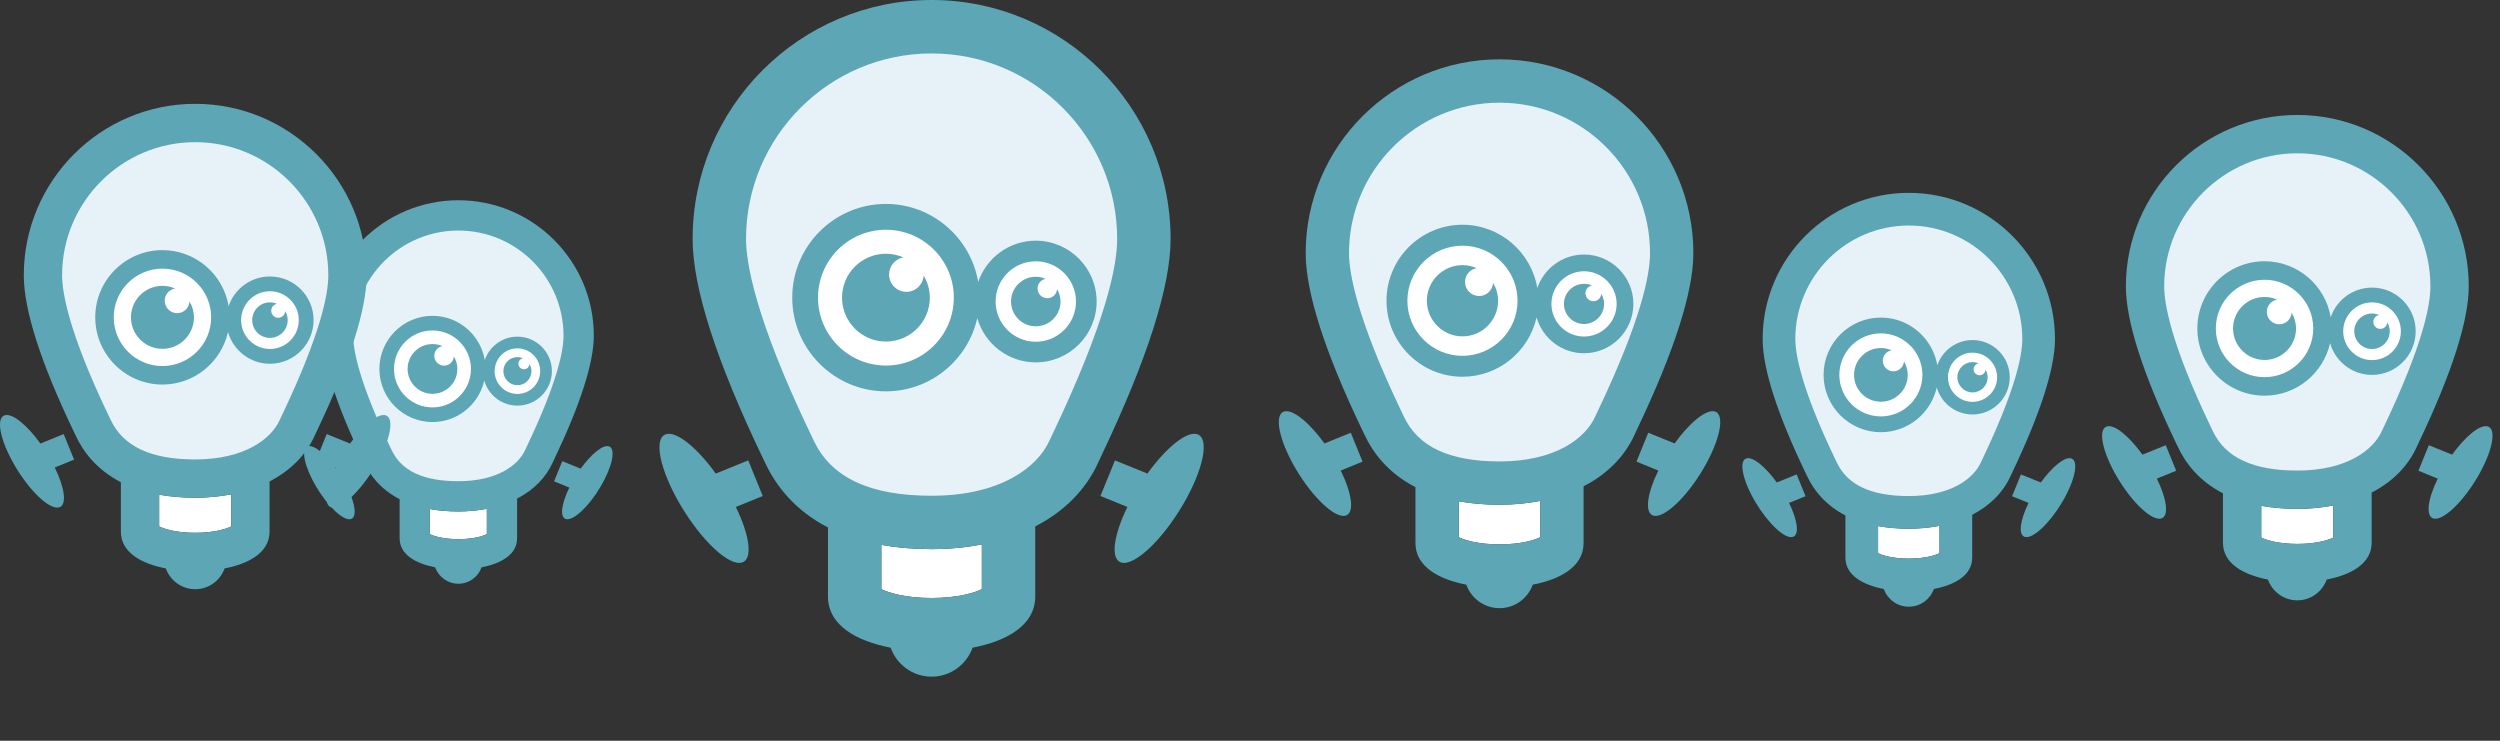 <?xml version="1.0" encoding="UTF-8" standalone="no"?>
<!DOCTYPE svg PUBLIC "-//W3C//DTD SVG 1.1//EN" "http://www.w3.org/Graphics/SVG/1.1/DTD/svg11.dtd">
<svg width="100%" height="100%" viewBox="0 0 270 80" version="1.1" xmlns="http://www.w3.org/2000/svg" xmlns:xlink="http://www.w3.org/1999/xlink" xml:space="preserve" xmlns:serif="http://www.serif.com/" style="fill-rule:evenodd;clip-rule:evenodd;stroke-linejoin:round;stroke-miterlimit:1.414;">
    <rect x="0" y="0" width="270" height="80" fill="#333333" stroke="none"/>
    <g transform="matrix(0.757,0,0,0.757,71.221,-0)">
        <g transform="matrix(1,0,0,1,57.721,15.252)">
            <path d="M0,49.306C-0.257,49.855 -0.446,50.244 -0.537,50.451C-2.393,54.615 -8.187,59.066 -18.892,59.066C-28.565,59.066 -34.574,56.219 -37.271,50.399L-37.649,49.604C-46.447,31.31 -47.767,22.652 -47.767,19.115C-47.767,3.196 -34.813,-9.76 -18.892,-9.76C-2.972,-9.76 9.979,3.196 9.979,19.115C9.979,23.324 8.249,31.978 0,49.306" style="fill:rgb(231,242,248);fill-rule:nonzero;"/>
        </g>
        <g transform="matrix(1,0,0,1,43.859,42.685)">
            <path d="M0,-0.001C0,6.35 -5.146,11.494 -11.495,11.494C-17.844,11.494 -22.989,6.35 -22.989,-0.001C-22.989,-6.349 -17.844,-11.495 -11.495,-11.495C-5.146,-11.495 0,-6.349 0,-0.001" style="fill:white;fill-rule:nonzero;"/>
        </g>
        <g transform="matrix(1,0,0,1,60.676,43.022)">
            <path d="M0,-0.005C0,3.854 -3.128,6.983 -6.987,6.983C-10.843,6.983 -13.972,3.854 -13.972,-0.005C-13.972,-3.86 -10.843,-6.988 -6.987,-6.988C-3.128,-6.988 0,-3.86 0,-0.005" style="fill:white;fill-rule:nonzero;"/>
        </g>
        <g transform="matrix(1,0,0,1,45.994,78.938)">
            <path d="M0,5.113C-0.984,5.616 -3.418,6.379 -7.164,6.379C-10.915,6.379 -13.346,5.616 -14.337,5.113L-14.337,-1.2C-12.201,-0.812 -9.829,-0.594 -7.164,-0.594C-4.638,-0.594 -2.242,-0.828 0,-1.266L0,5.113Z" style="fill:white;fill-rule:nonzero;"/>
        </g>
        <g transform="matrix(1,0,0,1,12.665,76.614)">
            <path d="M0,-10.932L-4.631,-9.05C-7.268,-12.708 -10.178,-15.104 -11.7,-14.675C-13.563,-14.151 -12.646,-9.625 -9.672,-4.568C-6.686,0.497 -2.767,4.172 -0.904,3.645C0.676,3.197 0.246,-0.167 -1.77,-4.286L2.069,-5.85L0,-10.932Z" style="fill:rgb(93,166,182);fill-rule:nonzero;"/>
        </g>
        <g transform="matrix(1,0,0,1,76.688,80.357)">
            <path d="M0,-18.418C-1.524,-18.847 -4.431,-16.451 -7.069,-12.793L-11.702,-14.675L-13.77,-9.593L-9.927,-8.028C-11.942,-3.91 -12.374,-0.546 -10.794,-0.098C-8.932,0.429 -5.013,-3.246 -2.028,-8.311C0.947,-13.368 1.86,-17.894 0,-18.418" style="fill:rgb(93,166,182);fill-rule:nonzero;"/>
        </g>
        <g transform="matrix(1,0,0,1,35.235,43.295)">
            <path d="M0,-1.661C-1.366,-1.661 -2.473,-2.766 -2.473,-4.134C-2.473,-5.358 -1.588,-6.365 -0.419,-6.566C-1.193,-6.904 -2.032,-7.095 -2.927,-7.095C-6.383,-7.095 -9.188,-4.29 -9.188,-0.829C-9.188,2.624 -6.383,5.434 -2.927,5.434C0.536,5.434 3.34,2.624 3.34,-0.829C3.34,-1.984 3.007,-3.055 2.463,-3.981C2.378,-2.686 1.313,-1.661 0,-1.661" style="fill:rgb(93,166,182);fill-rule:nonzero;"/>
        </g>
        <g transform="matrix(1,0,0,1,53.689,36.171)">
            <path d="M0,12.586C-3.163,12.586 -5.732,10.009 -5.732,6.846C-5.732,3.686 -3.163,1.107 0,1.107C3.162,1.107 5.737,3.686 5.737,6.846C5.737,10.009 3.162,12.586 0,12.586M-21.381,15.98C-26.72,15.98 -31.068,11.635 -31.068,6.291C-31.068,0.952 -26.72,-3.393 -21.381,-3.393C-16.037,-3.393 -11.692,0.952 -11.692,6.291C-11.692,11.635 -16.037,15.98 -21.381,15.98M0,-1.835C-3.811,-1.835 -7.05,0.635 -8.215,4.059C-9.283,-2.248 -14.771,-7.076 -21.381,-7.076C-28.748,-7.076 -34.745,-1.077 -34.745,6.291C-34.745,13.663 -28.748,19.662 -21.381,19.662C-15.016,19.662 -9.683,15.186 -8.343,9.216C-7.311,12.856 -3.963,15.529 0,15.529C4.784,15.529 8.683,11.635 8.683,6.846C8.683,2.058 4.784,-1.835 0,-1.835" style="fill:rgb(93,166,182);fill-rule:nonzero;"/>
        </g>
        <g transform="matrix(1,0,0,1,55.339,43.491)">
            <path d="M0,-0.943C-0.773,-0.943 -1.394,-1.565 -1.394,-2.339C-1.394,-3.026 -0.891,-3.598 -0.236,-3.709C-0.673,-3.896 -1.147,-4.006 -1.655,-4.006C-3.604,-4.006 -5.182,-2.422 -5.182,-0.474C-5.182,1.479 -3.604,3.063 -1.655,3.063C0.302,3.063 1.882,1.479 1.882,-0.474C1.882,-1.122 1.695,-1.725 1.391,-2.25C1.342,-1.518 0.741,-0.943 0,-0.943" style="fill:rgb(93,166,182);fill-rule:nonzero;"/>
        </g>
        <g transform="matrix(1,0,0,1,56.151,34.758)">
            <path d="M0,27.022C-0.236,27.522 -0.413,27.885 -0.495,28.068C-2.191,31.887 -7.508,35.97 -17.321,35.97C-26.189,35.97 -31.699,33.361 -34.172,28.023L-34.523,27.292C-42.588,10.519 -43.798,2.58 -43.798,-0.663C-43.798,-15.257 -31.921,-27.133 -17.321,-27.133C-2.726,-27.133 9.149,-15.257 9.149,-0.663C9.149,3.201 7.562,11.134 0,27.022M-10.157,49.293C-11.142,49.795 -13.575,50.558 -17.321,50.558C-21.072,50.558 -23.503,49.795 -24.494,49.293L-24.494,42.979C-22.358,43.368 -19.986,43.585 -17.321,43.585C-14.795,43.585 -12.399,43.351 -10.157,42.914L-10.157,49.293ZM16.772,-0.663C16.772,-19.463 1.479,-34.758 -17.321,-34.758C-36.124,-34.758 -51.419,-19.463 -51.419,-0.663C-51.419,6.251 -48.038,16.765 -41.396,30.602L-41.094,31.223C-39.6,34.446 -36.919,38.013 -32.112,40.492L-32.112,50.32C-32.112,54.488 -28.004,56.709 -23.17,57.647C-22.303,60.049 -20.028,61.78 -17.321,61.78C-14.623,61.78 -12.342,60.049 -11.48,57.647C-6.641,56.709 -2.538,54.488 -2.538,50.32L-2.538,40.34C1.604,38.21 4.723,35.086 6.47,31.176C6.544,31.013 6.686,30.713 6.879,30.298C13.447,16.514 16.772,6.098 16.772,-0.663" style="fill:rgb(93,166,182);fill-rule:nonzero;"/>
        </g>
    </g>
    <g transform="matrix(0.614,0,0,0.614,138.109,6.408)">
        <g transform="matrix(1,0,0,1,57.721,15.252)">
            <path d="M0,49.306C-0.257,49.855 -0.446,50.244 -0.537,50.451C-2.393,54.615 -8.187,59.066 -18.892,59.066C-28.565,59.066 -34.574,56.219 -37.271,50.399L-37.649,49.604C-46.447,31.31 -47.767,22.652 -47.767,19.115C-47.767,3.196 -34.813,-9.76 -18.892,-9.76C-2.972,-9.76 9.979,3.196 9.979,19.115C9.979,23.324 8.249,31.978 0,49.306" style="fill:rgb(231,242,248);fill-rule:nonzero;"/>
        </g>
        <g transform="matrix(1,0,0,1,43.859,42.685)">
            <path d="M0,-0.001C0,6.35 -5.146,11.494 -11.495,11.494C-17.844,11.494 -22.989,6.35 -22.989,-0.001C-22.989,-6.349 -17.844,-11.495 -11.495,-11.495C-5.146,-11.495 0,-6.349 0,-0.001" style="fill:white;fill-rule:nonzero;"/>
        </g>
        <g transform="matrix(1,0,0,1,60.676,43.022)">
            <path d="M0,-0.005C0,3.854 -3.128,6.983 -6.987,6.983C-10.843,6.983 -13.972,3.854 -13.972,-0.005C-13.972,-3.86 -10.843,-6.988 -6.987,-6.988C-3.128,-6.988 0,-3.86 0,-0.005" style="fill:white;fill-rule:nonzero;"/>
        </g>
        <g transform="matrix(1,0,0,1,45.994,78.938)">
            <path d="M0,5.113C-0.984,5.616 -3.418,6.379 -7.164,6.379C-10.915,6.379 -13.346,5.616 -14.337,5.113L-14.337,-1.2C-12.201,-0.812 -9.829,-0.594 -7.164,-0.594C-4.638,-0.594 -2.242,-0.828 0,-1.266L0,5.113Z" style="fill:white;fill-rule:nonzero;"/>
        </g>
        <g transform="matrix(1,0,0,1,12.665,76.614)">
            <path d="M0,-10.932L-4.631,-9.05C-7.268,-12.708 -10.178,-15.104 -11.7,-14.675C-13.563,-14.151 -12.646,-9.625 -9.672,-4.568C-6.686,0.497 -2.767,4.172 -0.904,3.645C0.676,3.197 0.246,-0.167 -1.77,-4.286L2.069,-5.85L0,-10.932Z" style="fill:rgb(93,166,182);fill-rule:nonzero;"/>
        </g>
        <g transform="matrix(1,0,0,1,76.688,80.357)">
            <path d="M0,-18.418C-1.524,-18.847 -4.431,-16.451 -7.069,-12.793L-11.702,-14.675L-13.77,-9.593L-9.927,-8.028C-11.942,-3.91 -12.374,-0.546 -10.794,-0.098C-8.932,0.429 -5.013,-3.246 -2.028,-8.311C0.947,-13.368 1.86,-17.894 0,-18.418" style="fill:rgb(93,166,182);fill-rule:nonzero;"/>
        </g>
        <g transform="matrix(1,0,0,1,35.235,43.295)">
            <path d="M0,-1.661C-1.366,-1.661 -2.473,-2.766 -2.473,-4.134C-2.473,-5.358 -1.588,-6.365 -0.419,-6.566C-1.193,-6.904 -2.032,-7.095 -2.927,-7.095C-6.383,-7.095 -9.188,-4.29 -9.188,-0.829C-9.188,2.624 -6.383,5.434 -2.927,5.434C0.536,5.434 3.34,2.624 3.34,-0.829C3.34,-1.984 3.007,-3.055 2.463,-3.981C2.378,-2.686 1.313,-1.661 0,-1.661" style="fill:rgb(93,166,182);fill-rule:nonzero;"/>
        </g>
        <g transform="matrix(1,0,0,1,53.689,36.171)">
            <path d="M0,12.586C-3.163,12.586 -5.732,10.009 -5.732,6.846C-5.732,3.686 -3.163,1.107 0,1.107C3.162,1.107 5.737,3.686 5.737,6.846C5.737,10.009 3.162,12.586 0,12.586M-21.381,15.98C-26.72,15.98 -31.068,11.635 -31.068,6.291C-31.068,0.952 -26.72,-3.393 -21.381,-3.393C-16.037,-3.393 -11.692,0.952 -11.692,6.291C-11.692,11.635 -16.037,15.98 -21.381,15.98M0,-1.835C-3.811,-1.835 -7.05,0.635 -8.215,4.059C-9.283,-2.248 -14.771,-7.076 -21.381,-7.076C-28.748,-7.076 -34.745,-1.077 -34.745,6.291C-34.745,13.663 -28.748,19.662 -21.381,19.662C-15.016,19.662 -9.683,15.186 -8.343,9.216C-7.311,12.856 -3.963,15.529 0,15.529C4.784,15.529 8.683,11.635 8.683,6.846C8.683,2.058 4.784,-1.835 0,-1.835" style="fill:rgb(93,166,182);fill-rule:nonzero;"/>
        </g>
        <g transform="matrix(1,0,0,1,55.339,43.491)">
            <path d="M0,-0.943C-0.773,-0.943 -1.394,-1.565 -1.394,-2.339C-1.394,-3.026 -0.891,-3.598 -0.236,-3.709C-0.673,-3.896 -1.147,-4.006 -1.655,-4.006C-3.604,-4.006 -5.182,-2.422 -5.182,-0.474C-5.182,1.479 -3.604,3.063 -1.655,3.063C0.302,3.063 1.882,1.479 1.882,-0.474C1.882,-1.122 1.695,-1.725 1.391,-2.25C1.342,-1.518 0.741,-0.943 0,-0.943" style="fill:rgb(93,166,182);fill-rule:nonzero;"/>
        </g>
        <g transform="matrix(1,0,0,1,56.151,34.758)">
            <path d="M0,27.022C-0.236,27.522 -0.413,27.885 -0.495,28.068C-2.191,31.887 -7.508,35.97 -17.321,35.97C-26.189,35.97 -31.699,33.361 -34.172,28.023L-34.523,27.292C-42.588,10.519 -43.798,2.58 -43.798,-0.663C-43.798,-15.257 -31.921,-27.133 -17.321,-27.133C-2.726,-27.133 9.149,-15.257 9.149,-0.663C9.149,3.201 7.562,11.134 0,27.022M-10.157,49.293C-11.142,49.795 -13.575,50.558 -17.321,50.558C-21.072,50.558 -23.503,49.795 -24.494,49.293L-24.494,42.979C-22.358,43.368 -19.986,43.585 -17.321,43.585C-14.795,43.585 -12.399,43.351 -10.157,42.914L-10.157,49.293ZM16.772,-0.663C16.772,-19.463 1.479,-34.758 -17.321,-34.758C-36.124,-34.758 -51.419,-19.463 -51.419,-0.663C-51.419,6.251 -48.038,16.765 -41.396,30.602L-41.094,31.223C-39.6,34.446 -36.919,38.013 -32.112,40.492L-32.112,50.32C-32.112,54.488 -28.004,56.709 -23.17,57.647C-22.303,60.049 -20.028,61.78 -17.321,61.78C-14.623,61.78 -12.342,60.049 -11.48,57.647C-6.641,56.709 -2.538,54.488 -2.538,50.32L-2.538,40.34C1.604,38.21 4.723,35.086 6.47,31.176C6.544,31.013 6.686,30.713 6.879,30.298C13.447,16.514 16.772,6.098 16.772,-0.663" style="fill:rgb(93,166,182);fill-rule:nonzero;"/>
        </g>
    </g>
    <g transform="matrix(0.463,0,0,0.463,188.175,20.827)">
        <g transform="matrix(1,0,0,1,57.721,15.252)">
            <path d="M0,49.306C-0.257,49.855 -0.446,50.244 -0.537,50.451C-2.393,54.615 -8.187,59.066 -18.892,59.066C-28.565,59.066 -34.574,56.219 -37.271,50.399L-37.649,49.604C-46.447,31.31 -47.767,22.652 -47.767,19.115C-47.767,3.196 -34.813,-9.76 -18.892,-9.76C-2.972,-9.76 9.979,3.196 9.979,19.115C9.979,23.324 8.249,31.978 0,49.306" style="fill:rgb(231,242,248);fill-rule:nonzero;"/>
        </g>
        <g transform="matrix(1,0,0,1,43.859,42.685)">
            <path d="M0,-0.001C0,6.35 -5.146,11.494 -11.495,11.494C-17.844,11.494 -22.989,6.35 -22.989,-0.001C-22.989,-6.349 -17.844,-11.495 -11.495,-11.495C-5.146,-11.495 0,-6.349 0,-0.001" style="fill:white;fill-rule:nonzero;"/>
        </g>
        <g transform="matrix(1,0,0,1,60.676,43.022)">
            <path d="M0,-0.005C0,3.854 -3.128,6.983 -6.987,6.983C-10.843,6.983 -13.972,3.854 -13.972,-0.005C-13.972,-3.86 -10.843,-6.988 -6.987,-6.988C-3.128,-6.988 0,-3.86 0,-0.005" style="fill:white;fill-rule:nonzero;"/>
        </g>
        <g transform="matrix(1,0,0,1,45.994,78.938)">
            <path d="M0,5.113C-0.984,5.616 -3.418,6.379 -7.164,6.379C-10.915,6.379 -13.346,5.616 -14.337,5.113L-14.337,-1.2C-12.201,-0.812 -9.829,-0.594 -7.164,-0.594C-4.638,-0.594 -2.242,-0.828 0,-1.266L0,5.113Z" style="fill:white;fill-rule:nonzero;"/>
        </g>
        <g transform="matrix(1,0,0,1,12.665,76.614)">
            <path d="M0,-10.932L-4.631,-9.05C-7.268,-12.708 -10.178,-15.104 -11.7,-14.675C-13.563,-14.151 -12.646,-9.625 -9.672,-4.568C-6.686,0.497 -2.767,4.172 -0.904,3.645C0.676,3.197 0.246,-0.167 -1.77,-4.286L2.069,-5.85L0,-10.932Z" style="fill:rgb(93,166,182);fill-rule:nonzero;"/>
        </g>
        <g transform="matrix(1,0,0,1,76.688,80.357)">
            <path d="M0,-18.418C-1.524,-18.847 -4.431,-16.451 -7.069,-12.793L-11.702,-14.675L-13.77,-9.593L-9.927,-8.028C-11.942,-3.91 -12.374,-0.546 -10.794,-0.098C-8.932,0.429 -5.013,-3.246 -2.028,-8.311C0.947,-13.368 1.86,-17.894 0,-18.418" style="fill:rgb(93,166,182);fill-rule:nonzero;"/>
        </g>
        <g transform="matrix(1,0,0,1,35.235,43.295)">
            <path d="M0,-1.661C-1.366,-1.661 -2.473,-2.766 -2.473,-4.134C-2.473,-5.358 -1.588,-6.365 -0.419,-6.566C-1.193,-6.904 -2.032,-7.095 -2.927,-7.095C-6.383,-7.095 -9.188,-4.29 -9.188,-0.829C-9.188,2.624 -6.383,5.434 -2.927,5.434C0.536,5.434 3.34,2.624 3.34,-0.829C3.34,-1.984 3.007,-3.055 2.463,-3.981C2.378,-2.686 1.313,-1.661 0,-1.661" style="fill:rgb(93,166,182);fill-rule:nonzero;"/>
        </g>
        <g transform="matrix(1,0,0,1,53.689,36.171)">
            <path d="M0,12.586C-3.163,12.586 -5.732,10.009 -5.732,6.846C-5.732,3.686 -3.163,1.107 0,1.107C3.162,1.107 5.737,3.686 5.737,6.846C5.737,10.009 3.162,12.586 0,12.586M-21.381,15.98C-26.72,15.98 -31.068,11.635 -31.068,6.291C-31.068,0.952 -26.72,-3.393 -21.381,-3.393C-16.037,-3.393 -11.692,0.952 -11.692,6.291C-11.692,11.635 -16.037,15.98 -21.381,15.98M0,-1.835C-3.811,-1.835 -7.05,0.635 -8.215,4.059C-9.283,-2.248 -14.771,-7.076 -21.381,-7.076C-28.748,-7.076 -34.745,-1.077 -34.745,6.291C-34.745,13.663 -28.748,19.662 -21.381,19.662C-15.016,19.662 -9.683,15.186 -8.343,9.216C-7.311,12.856 -3.963,15.529 0,15.529C4.784,15.529 8.683,11.635 8.683,6.846C8.683,2.058 4.784,-1.835 0,-1.835" style="fill:rgb(93,166,182);fill-rule:nonzero;"/>
        </g>
        <g transform="matrix(1,0,0,1,55.339,43.491)">
            <path d="M0,-0.943C-0.773,-0.943 -1.394,-1.565 -1.394,-2.339C-1.394,-3.026 -0.891,-3.598 -0.236,-3.709C-0.673,-3.896 -1.147,-4.006 -1.655,-4.006C-3.604,-4.006 -5.182,-2.422 -5.182,-0.474C-5.182,1.479 -3.604,3.063 -1.655,3.063C0.302,3.063 1.882,1.479 1.882,-0.474C1.882,-1.122 1.695,-1.725 1.391,-2.25C1.342,-1.518 0.741,-0.943 0,-0.943" style="fill:rgb(93,166,182);fill-rule:nonzero;"/>
        </g>
        <g transform="matrix(1,0,0,1,56.151,34.758)">
            <path d="M0,27.022C-0.236,27.522 -0.413,27.885 -0.495,28.068C-2.191,31.887 -7.508,35.97 -17.321,35.97C-26.189,35.97 -31.699,33.361 -34.172,28.023L-34.523,27.292C-42.588,10.519 -43.798,2.58 -43.798,-0.663C-43.798,-15.257 -31.921,-27.133 -17.321,-27.133C-2.726,-27.133 9.149,-15.257 9.149,-0.663C9.149,3.201 7.562,11.134 0,27.022M-10.157,49.293C-11.142,49.795 -13.575,50.558 -17.321,50.558C-21.072,50.558 -23.503,49.795 -24.494,49.293L-24.494,42.979C-22.358,43.368 -19.986,43.585 -17.321,43.585C-14.795,43.585 -12.399,43.351 -10.157,42.914L-10.157,49.293ZM16.772,-0.663C16.772,-19.463 1.479,-34.758 -17.321,-34.758C-36.124,-34.758 -51.419,-19.463 -51.419,-0.663C-51.419,6.251 -48.038,16.765 -41.396,30.602L-41.094,31.223C-39.6,34.446 -36.919,38.013 -32.112,40.492L-32.112,50.32C-32.112,54.488 -28.004,56.709 -23.17,57.647C-22.303,60.049 -20.028,61.78 -17.321,61.78C-14.623,61.78 -12.342,60.049 -11.48,57.647C-6.641,56.709 -2.538,54.488 -2.538,50.32L-2.538,40.34C1.604,38.21 4.723,35.086 6.47,31.176C6.544,31.013 6.686,30.713 6.879,30.298C13.447,16.514 16.772,6.098 16.772,-0.663" style="fill:rgb(93,166,182);fill-rule:nonzero;"/>
        </g>
    </g>
    <g transform="matrix(0.543,0,0,0.543,227.026,12.416)">
        <g transform="matrix(1,0,0,1,57.721,15.252)">
            <path d="M0,49.306C-0.257,49.855 -0.446,50.244 -0.537,50.451C-2.393,54.615 -8.187,59.066 -18.892,59.066C-28.565,59.066 -34.574,56.219 -37.271,50.399L-37.649,49.604C-46.447,31.31 -47.767,22.652 -47.767,19.115C-47.767,3.196 -34.813,-9.76 -18.892,-9.76C-2.972,-9.76 9.979,3.196 9.979,19.115C9.979,23.324 8.249,31.978 0,49.306" style="fill:rgb(231,242,248);fill-rule:nonzero;"/>
        </g>
        <g transform="matrix(1,0,0,1,43.859,42.685)">
            <path d="M0,-0.001C0,6.35 -5.146,11.494 -11.495,11.494C-17.844,11.494 -22.989,6.35 -22.989,-0.001C-22.989,-6.349 -17.844,-11.495 -11.495,-11.495C-5.146,-11.495 0,-6.349 0,-0.001" style="fill:white;fill-rule:nonzero;"/>
        </g>
        <g transform="matrix(1,0,0,1,60.676,43.022)">
            <path d="M0,-0.005C0,3.854 -3.128,6.983 -6.987,6.983C-10.843,6.983 -13.972,3.854 -13.972,-0.005C-13.972,-3.86 -10.843,-6.988 -6.987,-6.988C-3.128,-6.988 0,-3.86 0,-0.005" style="fill:white;fill-rule:nonzero;"/>
        </g>
        <g transform="matrix(1,0,0,1,45.994,78.938)">
            <path d="M0,5.113C-0.984,5.616 -3.418,6.379 -7.164,6.379C-10.915,6.379 -13.346,5.616 -14.337,5.113L-14.337,-1.2C-12.201,-0.812 -9.829,-0.594 -7.164,-0.594C-4.638,-0.594 -2.242,-0.828 0,-1.266L0,5.113Z" style="fill:white;fill-rule:nonzero;"/>
        </g>
        <g transform="matrix(1,0,0,1,12.665,76.614)">
            <path d="M0,-10.932L-4.631,-9.05C-7.268,-12.708 -10.178,-15.104 -11.7,-14.675C-13.563,-14.151 -12.646,-9.625 -9.672,-4.568C-6.686,0.497 -2.767,4.172 -0.904,3.645C0.676,3.197 0.246,-0.167 -1.77,-4.286L2.069,-5.85L0,-10.932Z" style="fill:rgb(93,166,182);fill-rule:nonzero;"/>
        </g>
        <g transform="matrix(1,0,0,1,76.688,80.357)">
            <path d="M0,-18.418C-1.524,-18.847 -4.431,-16.451 -7.069,-12.793L-11.702,-14.675L-13.77,-9.593L-9.927,-8.028C-11.942,-3.91 -12.374,-0.546 -10.794,-0.098C-8.932,0.429 -5.013,-3.246 -2.028,-8.311C0.947,-13.368 1.86,-17.894 0,-18.418" style="fill:rgb(93,166,182);fill-rule:nonzero;"/>
        </g>
        <g transform="matrix(1,0,0,1,35.235,43.295)">
            <path d="M0,-1.661C-1.366,-1.661 -2.473,-2.766 -2.473,-4.134C-2.473,-5.358 -1.588,-6.365 -0.419,-6.566C-1.193,-6.904 -2.032,-7.095 -2.927,-7.095C-6.383,-7.095 -9.188,-4.29 -9.188,-0.829C-9.188,2.624 -6.383,5.434 -2.927,5.434C0.536,5.434 3.34,2.624 3.34,-0.829C3.34,-1.984 3.007,-3.055 2.463,-3.981C2.378,-2.686 1.313,-1.661 0,-1.661" style="fill:rgb(93,166,182);fill-rule:nonzero;"/>
        </g>
        <g transform="matrix(1,0,0,1,53.689,36.171)">
            <path d="M0,12.586C-3.163,12.586 -5.732,10.009 -5.732,6.846C-5.732,3.686 -3.163,1.107 0,1.107C3.162,1.107 5.737,3.686 5.737,6.846C5.737,10.009 3.162,12.586 0,12.586M-21.381,15.98C-26.72,15.98 -31.068,11.635 -31.068,6.291C-31.068,0.952 -26.72,-3.393 -21.381,-3.393C-16.037,-3.393 -11.692,0.952 -11.692,6.291C-11.692,11.635 -16.037,15.98 -21.381,15.98M0,-1.835C-3.811,-1.835 -7.05,0.635 -8.215,4.059C-9.283,-2.248 -14.771,-7.076 -21.381,-7.076C-28.748,-7.076 -34.745,-1.077 -34.745,6.291C-34.745,13.663 -28.748,19.662 -21.381,19.662C-15.016,19.662 -9.683,15.186 -8.343,9.216C-7.311,12.856 -3.963,15.529 0,15.529C4.784,15.529 8.683,11.635 8.683,6.846C8.683,2.058 4.784,-1.835 0,-1.835" style="fill:rgb(93,166,182);fill-rule:nonzero;"/>
        </g>
        <g transform="matrix(1,0,0,1,55.339,43.491)">
            <path d="M0,-0.943C-0.773,-0.943 -1.394,-1.565 -1.394,-2.339C-1.394,-3.026 -0.891,-3.598 -0.236,-3.709C-0.673,-3.896 -1.147,-4.006 -1.655,-4.006C-3.604,-4.006 -5.182,-2.422 -5.182,-0.474C-5.182,1.479 -3.604,3.063 -1.655,3.063C0.302,3.063 1.882,1.479 1.882,-0.474C1.882,-1.122 1.695,-1.725 1.391,-2.25C1.342,-1.518 0.741,-0.943 0,-0.943" style="fill:rgb(93,166,182);fill-rule:nonzero;"/>
        </g>
        <g transform="matrix(1,0,0,1,56.151,34.758)">
            <path d="M0,27.022C-0.236,27.522 -0.413,27.885 -0.495,28.068C-2.191,31.887 -7.508,35.97 -17.321,35.97C-26.189,35.97 -31.699,33.361 -34.172,28.023L-34.523,27.292C-42.588,10.519 -43.798,2.58 -43.798,-0.663C-43.798,-15.257 -31.921,-27.133 -17.321,-27.133C-2.726,-27.133 9.149,-15.257 9.149,-0.663C9.149,3.201 7.562,11.134 0,27.022M-10.157,49.293C-11.142,49.795 -13.575,50.558 -17.321,50.558C-21.072,50.558 -23.503,49.795 -24.494,49.293L-24.494,42.979C-22.358,43.368 -19.986,43.585 -17.321,43.585C-14.795,43.585 -12.399,43.351 -10.157,42.914L-10.157,49.293ZM16.772,-0.663C16.772,-19.463 1.479,-34.758 -17.321,-34.758C-36.124,-34.758 -51.419,-19.463 -51.419,-0.663C-51.419,6.251 -48.038,16.765 -41.396,30.602L-41.094,31.223C-39.6,34.446 -36.919,38.013 -32.112,40.492L-32.112,50.32C-32.112,54.488 -28.004,56.709 -23.17,57.647C-22.303,60.049 -20.028,61.78 -17.321,61.78C-14.623,61.78 -12.342,60.049 -11.48,57.647C-6.641,56.709 -2.538,54.488 -2.538,50.32L-2.538,40.34C1.604,38.21 4.723,35.086 6.47,31.176C6.544,31.013 6.686,30.713 6.879,30.298C13.447,16.514 16.772,6.098 16.772,-0.663" style="fill:rgb(93,166,182);fill-rule:nonzero;"/>
        </g>
    </g>
    <g transform="matrix(0.429,0,0,0.429,32.847,21.628)">
        <g transform="matrix(1,0,0,1,57.721,15.252)">
            <path d="M0,49.306C-0.257,49.855 -0.446,50.244 -0.537,50.451C-2.393,54.615 -8.187,59.066 -18.892,59.066C-28.565,59.066 -34.574,56.219 -37.271,50.399L-37.649,49.604C-46.447,31.31 -47.767,22.652 -47.767,19.115C-47.767,3.196 -34.813,-9.76 -18.892,-9.76C-2.972,-9.76 9.979,3.196 9.979,19.115C9.979,23.324 8.249,31.978 0,49.306" style="fill:rgb(231,242,248);fill-rule:nonzero;"/>
        </g>
        <g transform="matrix(1,0,0,1,43.859,42.685)">
            <path d="M0,-0.001C0,6.35 -5.146,11.494 -11.495,11.494C-17.844,11.494 -22.989,6.35 -22.989,-0.001C-22.989,-6.349 -17.844,-11.495 -11.495,-11.495C-5.146,-11.495 0,-6.349 0,-0.001" style="fill:white;fill-rule:nonzero;"/>
        </g>
        <g transform="matrix(1,0,0,1,60.676,43.022)">
            <path d="M0,-0.005C0,3.854 -3.128,6.983 -6.987,6.983C-10.843,6.983 -13.972,3.854 -13.972,-0.005C-13.972,-3.86 -10.843,-6.988 -6.987,-6.988C-3.128,-6.988 0,-3.86 0,-0.005" style="fill:white;fill-rule:nonzero;"/>
        </g>
        <g transform="matrix(1,0,0,1,45.994,78.938)">
            <path d="M0,5.113C-0.984,5.616 -3.418,6.379 -7.164,6.379C-10.915,6.379 -13.346,5.616 -14.337,5.113L-14.337,-1.2C-12.201,-0.812 -9.829,-0.594 -7.164,-0.594C-4.638,-0.594 -2.242,-0.828 0,-1.266L0,5.113Z" style="fill:white;fill-rule:nonzero;"/>
        </g>
        <g transform="matrix(1,0,0,1,12.665,76.614)">
            <path d="M0,-10.932L-4.631,-9.05C-7.268,-12.708 -10.178,-15.104 -11.7,-14.675C-13.563,-14.151 -12.646,-9.625 -9.672,-4.568C-6.686,0.497 -2.767,4.172 -0.904,3.645C0.676,3.197 0.246,-0.167 -1.77,-4.286L2.069,-5.85L0,-10.932Z" style="fill:rgb(93,166,182);fill-rule:nonzero;"/>
        </g>
        <g transform="matrix(1,0,0,1,76.688,80.357)">
            <path d="M0,-18.418C-1.524,-18.847 -4.431,-16.451 -7.069,-12.793L-11.702,-14.675L-13.77,-9.593L-9.927,-8.028C-11.942,-3.91 -12.374,-0.546 -10.794,-0.098C-8.932,0.429 -5.013,-3.246 -2.028,-8.311C0.947,-13.368 1.86,-17.894 0,-18.418" style="fill:rgb(93,166,182);fill-rule:nonzero;"/>
        </g>
        <g transform="matrix(1,0,0,1,35.235,43.295)">
            <path d="M0,-1.661C-1.366,-1.661 -2.473,-2.766 -2.473,-4.134C-2.473,-5.358 -1.588,-6.365 -0.419,-6.566C-1.193,-6.904 -2.032,-7.095 -2.927,-7.095C-6.383,-7.095 -9.188,-4.29 -9.188,-0.829C-9.188,2.624 -6.383,5.434 -2.927,5.434C0.536,5.434 3.34,2.624 3.34,-0.829C3.34,-1.984 3.007,-3.055 2.463,-3.981C2.378,-2.686 1.313,-1.661 0,-1.661" style="fill:rgb(93,166,182);fill-rule:nonzero;"/>
        </g>
        <g transform="matrix(1,0,0,1,53.689,36.171)">
            <path d="M0,12.586C-3.163,12.586 -5.732,10.009 -5.732,6.846C-5.732,3.686 -3.163,1.107 0,1.107C3.162,1.107 5.737,3.686 5.737,6.846C5.737,10.009 3.162,12.586 0,12.586M-21.381,15.98C-26.72,15.98 -31.068,11.635 -31.068,6.291C-31.068,0.952 -26.72,-3.393 -21.381,-3.393C-16.037,-3.393 -11.692,0.952 -11.692,6.291C-11.692,11.635 -16.037,15.98 -21.381,15.98M0,-1.835C-3.811,-1.835 -7.05,0.635 -8.215,4.059C-9.283,-2.248 -14.771,-7.076 -21.381,-7.076C-28.748,-7.076 -34.745,-1.077 -34.745,6.291C-34.745,13.663 -28.748,19.662 -21.381,19.662C-15.016,19.662 -9.683,15.186 -8.343,9.216C-7.311,12.856 -3.963,15.529 0,15.529C4.784,15.529 8.683,11.635 8.683,6.846C8.683,2.058 4.784,-1.835 0,-1.835" style="fill:rgb(93,166,182);fill-rule:nonzero;"/>
        </g>
        <g transform="matrix(1,0,0,1,55.339,43.491)">
            <path d="M0,-0.943C-0.773,-0.943 -1.394,-1.565 -1.394,-2.339C-1.394,-3.026 -0.891,-3.598 -0.236,-3.709C-0.673,-3.896 -1.147,-4.006 -1.655,-4.006C-3.604,-4.006 -5.182,-2.422 -5.182,-0.474C-5.182,1.479 -3.604,3.063 -1.655,3.063C0.302,3.063 1.882,1.479 1.882,-0.474C1.882,-1.122 1.695,-1.725 1.391,-2.25C1.342,-1.518 0.741,-0.943 0,-0.943" style="fill:rgb(93,166,182);fill-rule:nonzero;"/>
        </g>
        <g transform="matrix(1,0,0,1,56.151,34.758)">
            <path d="M0,27.022C-0.236,27.522 -0.413,27.885 -0.495,28.068C-2.191,31.887 -7.508,35.97 -17.321,35.97C-26.189,35.97 -31.699,33.361 -34.172,28.023L-34.523,27.292C-42.588,10.519 -43.798,2.58 -43.798,-0.663C-43.798,-15.257 -31.921,-27.133 -17.321,-27.133C-2.726,-27.133 9.149,-15.257 9.149,-0.663C9.149,3.201 7.562,11.134 0,27.022M-10.157,49.293C-11.142,49.795 -13.575,50.558 -17.321,50.558C-21.072,50.558 -23.503,49.795 -24.494,49.293L-24.494,42.979C-22.358,43.368 -19.986,43.585 -17.321,43.585C-14.795,43.585 -12.399,43.351 -10.157,42.914L-10.157,49.293ZM16.772,-0.663C16.772,-19.463 1.479,-34.758 -17.321,-34.758C-36.124,-34.758 -51.419,-19.463 -51.419,-0.663C-51.419,6.251 -48.038,16.765 -41.396,30.602L-41.094,31.223C-39.6,34.446 -36.919,38.013 -32.112,40.492L-32.112,50.32C-32.112,54.488 -28.004,56.709 -23.17,57.647C-22.303,60.049 -20.028,61.78 -17.321,61.78C-14.623,61.78 -12.342,60.049 -11.48,57.647C-6.641,56.709 -2.538,54.488 -2.538,50.32L-2.538,40.34C1.604,38.21 4.723,35.086 6.47,31.176C6.544,31.013 6.686,30.713 6.879,30.298C13.447,16.514 16.772,6.098 16.772,-0.663" style="fill:rgb(93,166,182);fill-rule:nonzero;"/>
        </g>
    </g>
    <g transform="matrix(0.543,0,0,0.543,5.84975e-05,11.214)">
        <g transform="matrix(1,0,0,1,57.721,15.252)">
            <path d="M0,49.306C-0.257,49.855 -0.446,50.244 -0.537,50.451C-2.393,54.615 -8.187,59.066 -18.892,59.066C-28.565,59.066 -34.574,56.219 -37.271,50.399L-37.649,49.604C-46.447,31.31 -47.767,22.652 -47.767,19.115C-47.767,3.196 -34.813,-9.76 -18.892,-9.76C-2.972,-9.76 9.979,3.196 9.979,19.115C9.979,23.324 8.249,31.978 0,49.306" style="fill:rgb(231,242,248);fill-rule:nonzero;"/>
        </g>
        <g transform="matrix(1,0,0,1,43.859,42.685)">
            <path d="M0,-0.001C0,6.35 -5.146,11.494 -11.495,11.494C-17.844,11.494 -22.989,6.35 -22.989,-0.001C-22.989,-6.349 -17.844,-11.495 -11.495,-11.495C-5.146,-11.495 0,-6.349 0,-0.001" style="fill:white;fill-rule:nonzero;"/>
        </g>
        <g transform="matrix(1,0,0,1,60.676,43.022)">
            <path d="M0,-0.005C0,3.854 -3.128,6.983 -6.987,6.983C-10.843,6.983 -13.972,3.854 -13.972,-0.005C-13.972,-3.86 -10.843,-6.988 -6.987,-6.988C-3.128,-6.988 0,-3.86 0,-0.005" style="fill:white;fill-rule:nonzero;"/>
        </g>
        <g transform="matrix(1,0,0,1,45.994,78.938)">
            <path d="M0,5.113C-0.984,5.616 -3.418,6.379 -7.164,6.379C-10.915,6.379 -13.346,5.616 -14.337,5.113L-14.337,-1.2C-12.201,-0.812 -9.829,-0.594 -7.164,-0.594C-4.638,-0.594 -2.242,-0.828 0,-1.266L0,5.113Z" style="fill:white;fill-rule:nonzero;"/>
        </g>
        <g transform="matrix(1,0,0,1,12.665,76.614)">
            <path d="M0,-10.932L-4.631,-9.05C-7.268,-12.708 -10.178,-15.104 -11.7,-14.675C-13.563,-14.151 -12.646,-9.625 -9.672,-4.568C-6.686,0.497 -2.767,4.172 -0.904,3.645C0.676,3.197 0.246,-0.167 -1.77,-4.286L2.069,-5.85L0,-10.932Z" style="fill:rgb(93,166,182);fill-rule:nonzero;"/>
        </g>
        <g transform="matrix(1,0,0,1,76.688,80.357)">
            <path d="M0,-18.418C-1.524,-18.847 -4.431,-16.451 -7.069,-12.793L-11.702,-14.675L-13.77,-9.593L-9.927,-8.028C-11.942,-3.91 -12.374,-0.546 -10.794,-0.098C-8.932,0.429 -5.013,-3.246 -2.028,-8.311C0.947,-13.368 1.86,-17.894 0,-18.418" style="fill:rgb(93,166,182);fill-rule:nonzero;"/>
        </g>
        <g transform="matrix(1,0,0,1,35.235,43.295)">
            <path d="M0,-1.661C-1.366,-1.661 -2.473,-2.766 -2.473,-4.134C-2.473,-5.358 -1.588,-6.365 -0.419,-6.566C-1.193,-6.904 -2.032,-7.095 -2.927,-7.095C-6.383,-7.095 -9.188,-4.29 -9.188,-0.829C-9.188,2.624 -6.383,5.434 -2.927,5.434C0.536,5.434 3.34,2.624 3.34,-0.829C3.34,-1.984 3.007,-3.055 2.463,-3.981C2.378,-2.686 1.313,-1.661 0,-1.661" style="fill:rgb(93,166,182);fill-rule:nonzero;"/>
        </g>
        <g transform="matrix(1,0,0,1,53.689,36.171)">
            <path d="M0,12.586C-3.163,12.586 -5.732,10.009 -5.732,6.846C-5.732,3.686 -3.163,1.107 0,1.107C3.162,1.107 5.737,3.686 5.737,6.846C5.737,10.009 3.162,12.586 0,12.586M-21.381,15.98C-26.72,15.98 -31.068,11.635 -31.068,6.291C-31.068,0.952 -26.72,-3.393 -21.381,-3.393C-16.037,-3.393 -11.692,0.952 -11.692,6.291C-11.692,11.635 -16.037,15.98 -21.381,15.98M0,-1.835C-3.811,-1.835 -7.05,0.635 -8.215,4.059C-9.283,-2.248 -14.771,-7.076 -21.381,-7.076C-28.748,-7.076 -34.745,-1.077 -34.745,6.291C-34.745,13.663 -28.748,19.662 -21.381,19.662C-15.016,19.662 -9.683,15.186 -8.343,9.216C-7.311,12.856 -3.963,15.529 0,15.529C4.784,15.529 8.683,11.635 8.683,6.846C8.683,2.058 4.784,-1.835 0,-1.835" style="fill:rgb(93,166,182);fill-rule:nonzero;"/>
        </g>
        <g transform="matrix(1,0,0,1,55.339,43.491)">
            <path d="M0,-0.943C-0.773,-0.943 -1.394,-1.565 -1.394,-2.339C-1.394,-3.026 -0.891,-3.598 -0.236,-3.709C-0.673,-3.896 -1.147,-4.006 -1.655,-4.006C-3.604,-4.006 -5.182,-2.422 -5.182,-0.474C-5.182,1.479 -3.604,3.063 -1.655,3.063C0.302,3.063 1.882,1.479 1.882,-0.474C1.882,-1.122 1.695,-1.725 1.391,-2.25C1.342,-1.518 0.741,-0.943 0,-0.943" style="fill:rgb(93,166,182);fill-rule:nonzero;"/>
        </g>
        <g transform="matrix(1,0,0,1,56.151,34.758)">
            <path d="M0,27.022C-0.236,27.522 -0.413,27.885 -0.495,28.068C-2.191,31.887 -7.508,35.97 -17.321,35.97C-26.189,35.97 -31.699,33.361 -34.172,28.023L-34.523,27.292C-42.588,10.519 -43.798,2.58 -43.798,-0.663C-43.798,-15.257 -31.921,-27.133 -17.321,-27.133C-2.726,-27.133 9.149,-15.257 9.149,-0.663C9.149,3.201 7.562,11.134 0,27.022M-10.157,49.293C-11.142,49.795 -13.575,50.558 -17.321,50.558C-21.072,50.558 -23.503,49.795 -24.494,49.293L-24.494,42.979C-22.358,43.368 -19.986,43.585 -17.321,43.585C-14.795,43.585 -12.399,43.351 -10.157,42.914L-10.157,49.293ZM16.772,-0.663C16.772,-19.463 1.479,-34.758 -17.321,-34.758C-36.124,-34.758 -51.419,-19.463 -51.419,-0.663C-51.419,6.251 -48.038,16.765 -41.396,30.602L-41.094,31.223C-39.6,34.446 -36.919,38.013 -32.112,40.492L-32.112,50.32C-32.112,54.488 -28.004,56.709 -23.17,57.647C-22.303,60.049 -20.028,61.78 -17.321,61.78C-14.623,61.78 -12.342,60.049 -11.48,57.647C-6.641,56.709 -2.538,54.488 -2.538,50.32L-2.538,40.34C1.604,38.21 4.723,35.086 6.47,31.176C6.544,31.013 6.686,30.713 6.879,30.298C13.447,16.514 16.772,6.098 16.772,-0.663" style="fill:rgb(93,166,182);fill-rule:nonzero;"/>
        </g>
    </g>
</svg>
